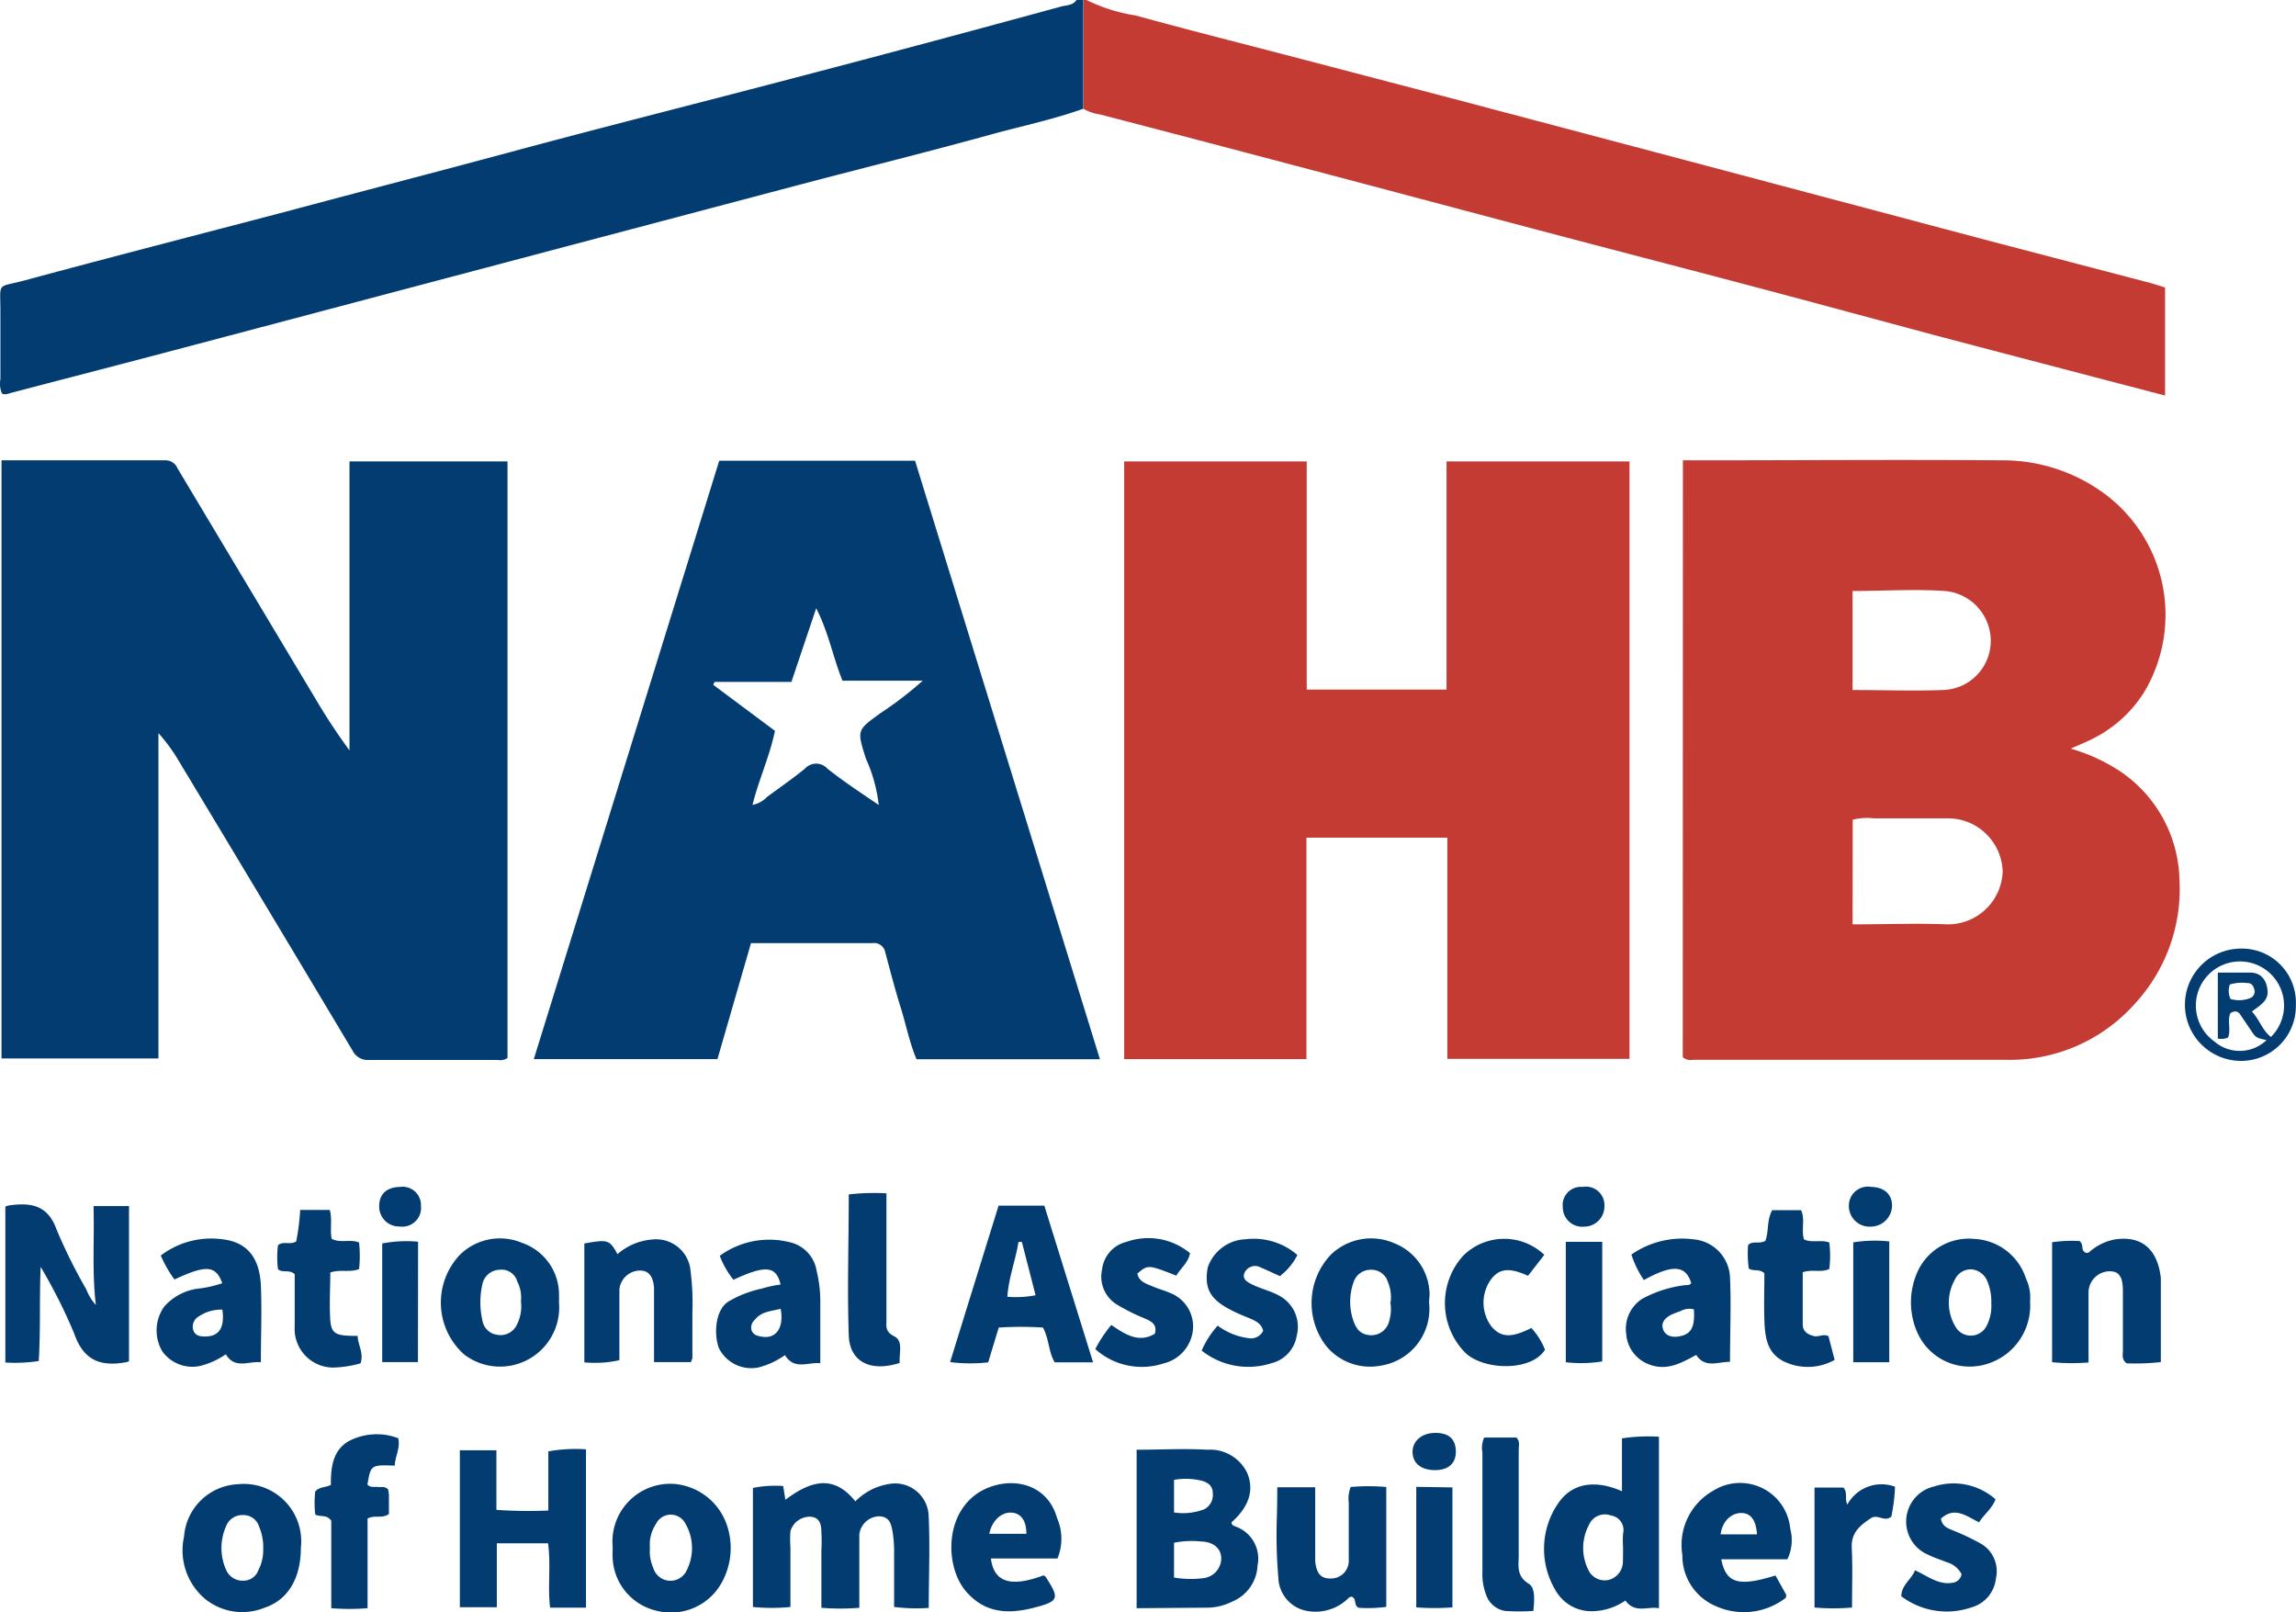 <svg id="Layer_1" data-name="Layer 1" xmlns="http://www.w3.org/2000/svg" viewBox="0 0 167.66 117.7"><defs><style>.cls-1{fill:#c33b33;}.cls-2{fill:#023c71;}</style></defs><path class="cls-1" d="M141.82,141.21a12.31,12.31,0,0,0,3.59,1.13c3.63,1,7.3,1.93,11,2.89l12.23,3.2,16.14,4.27,23.06,6.12,11.66,3.05c.34.09.68.21,1.08.33v7.89l-4.41-1.15c-4.15-1.09-8.31-2.17-12.46-3.27-4-1.07-8-2.16-12-3.22-4.95-1.32-9.92-2.6-14.88-3.91-6.57-1.73-13.14-3.49-19.71-5.22q-7.14-1.89-14.3-3.75a3.39,3.39,0,0,1-1.23-.42l0-7.94Z" transform="translate(-62.48 -141.21)"/><path class="cls-2" d="M141.58,141.21l0,7.94c-2.17.78-4.44,1.25-6.66,1.86-4.6,1.27-9.23,2.42-13.84,3.63l-17.28,4.57L76,166.57c-4.23,1.12-8.46,2.21-12.69,3.32-.23.06-.44.17-.68.06a1.78,1.78,0,0,1-.12-1.06c0-1.64,0-3.28,0-4.92,0-2.24-.3-1.73,1.74-2.28,6.33-1.71,12.68-3.34,19-5,5.45-1.46,10.91-2.87,16.36-4.34,7.21-1.94,14.45-3.76,21.67-5.66,6.23-1.63,12.45-3.3,18.67-5,.4-.11.87-.07,1.14-.48Z" transform="translate(-62.48 -141.21)"/><path class="cls-1" d="M185.37,174.82h1.06c7.4,0,14.8-.06,22.19,0a12.5,12.5,0,0,1,7.58,2.47A11,11,0,0,1,219,191.83a9.39,9.39,0,0,1-4,3.46c-.38.18-.77.34-1.31.58a13.28,13.28,0,0,1,3.57,1.63,9.81,9.81,0,0,1,4.37,7.94,12.33,12.33,0,0,1-3.28,9.08,12.19,12.19,0,0,1-9.35,4.07q-11.44,0-22.91,0a.87.87,0,0,1-.73-.19Zm12.39,33.88c2.37,0,4.65-.09,6.91,0a4,4,0,0,0,4.05-3.84,4,4,0,0,0-4-3.9c-1.8,0-3.6,0-5.39,0a4.36,4.36,0,0,0-1.56.1Zm0-17.11c2.22,0,4.41.08,6.58,0a3.59,3.59,0,0,0,3.51-3.53,3.66,3.66,0,0,0-3.35-3.7c-2.22-.15-4.45,0-6.74,0Z" transform="translate(-62.48 -141.21)"/><path class="cls-2" d="M62.59,174.82H74.52a.94.94,0,0,1,.92.58q5,8.36,10,16.7A45.07,45.07,0,0,0,88,196v-21.1H99.54v43.56a1,1,0,0,1-.73.14c-3.12,0-6.24,0-9.36,0a1.24,1.24,0,0,1-1.23-.69q-6.31-10.56-12.66-21.1a12.38,12.38,0,0,0-1.51-2.07v23.75H62.59Z" transform="translate(-62.48 -141.21)"/><path class="cls-1" d="M157.88,202.37v16.17H144.57V174.9H157.9v16.66h10.21V174.9h13.36v43.62h-13.3V202.37Z" transform="translate(-62.48 -141.21)"/><path class="cls-2" d="M115,174.85h14.3q6.72,21.75,13.5,43.7H129.41c-.51-1.18-.76-2.51-1.16-3.78s-.76-2.68-1.12-4a.83.83,0,0,0-.94-.7c-2.91,0-5.83,0-8.87,0l-2.45,8.47H101.46ZM126.67,200l.09,0h-.11a11.17,11.17,0,0,0-.94-3.4c-.66-2.1-.67-2.07,1.08-3.33a26.41,26.41,0,0,0,3.07-2.36H124c-.7-1.73-1-3.49-1.92-5.29L120.27,191h-5.61l-.1.21,4.51,3.36c-.39,1.88-1.19,3.58-1.64,5.41a2,2,0,0,0,1.06-.58c.92-.68,1.87-1.34,2.76-2.06a1.11,1.11,0,0,1,1.66,0C124.11,198.29,125.41,199.14,126.67,200Z" transform="translate(-62.48 -141.21)"/><path class="cls-2" d="M130.3,258.61a13.45,13.45,0,0,1-2.53-.07V254.6a9,9,0,0,0-.11-1.55c-.11-.6-.23-1.11-1-1.13a1.5,1.5,0,0,0-1.43,1.32c0,1.24,0,2.48,0,3.71v1.65a17.16,17.16,0,0,1-2.77,0v-4.18a11.63,11.63,0,0,0,0-1.32c0-.55-.1-1.16-.9-1.15A1.48,1.48,0,0,0,120.2,253a8,8,0,0,0,0,1.2v4.34a13.93,13.93,0,0,1-2.74,0v-8.69a8.1,8.1,0,0,1,2.21-.14l.16,1c1.74-1.29,3.46-1.95,5.11.12a4.43,4.43,0,0,1,2.69-1.3,2.45,2.45,0,0,1,2.66,2.32C130.4,254.08,130.3,256.31,130.3,258.61Z" transform="translate(-62.48 -141.21)"/><path class="cls-2" d="M145.48,258.63V247.06c1.76,0,3.46-.1,5.17,0a3,3,0,0,1,2.91,1.71c.53,1.28.09,2.49-1.15,3.59,0,.2.17.26.28.3a2.49,2.49,0,0,1,1.62,2.85,3,3,0,0,1-1.88,2.65,4.12,4.12,0,0,1-1.72.43Zm2.73-2.24a7.18,7.18,0,0,0,2.11.05,1.47,1.47,0,0,0,1.34-1.44c0-.71-.55-1.21-1.45-1.24a6.74,6.74,0,0,0-2,.09Zm0-4.75a4.33,4.33,0,0,0,2.2-.23,1.17,1.17,0,0,0,.63-1.18c0-.5-.3-.76-.78-.9a4.86,4.86,0,0,0-2.05-.07Z" transform="translate(-62.48 -141.21)"/><path class="cls-2" d="M65.45,233.71c-.1,2.29,0,4.55-.14,6.87a11,11,0,0,1-2.44.11V229.31a1.24,1.24,0,0,1,.28-.09c1.55-.21,2.81-.06,3.46,1.76a38.59,38.59,0,0,0,2.17,4.37,3.59,3.59,0,0,0,.7,1.14c-.29-2.4-.1-4.78-.17-7.22H71.9V240.6l-.16.06c-1.85.35-3.14-.06-3.84-2.08A38.92,38.92,0,0,0,65.45,233.71Z" transform="translate(-62.48 -141.21)"/><path class="cls-2" d="M105.27,258.59h-2.62c-.19-1.57.07-3.12-.15-4.7H98.76v4.67h-2.7V247.1h2.67v4.35a34.24,34.24,0,0,0,3.79.05v-4.32a11.18,11.18,0,0,1,2.75-.15Z" transform="translate(-62.48 -141.21)"/><path class="cls-2" d="M131.86,240.66c1.2-3.89,2.36-7.62,3.54-11.42h3.34l3.56,11.44h-2.8c-.46-.75-.4-1.69-.86-2.54a24.52,24.52,0,0,0-3.23,0l-.77,2.54A11.66,11.66,0,0,1,131.86,240.66Zm6.24-4.88-1-3.89-.25,0c-.2,1.31-.71,2.56-.81,4A7.51,7.51,0,0,0,138.1,235.78Z" transform="translate(-62.48 -141.21)"/><path class="cls-2" d="M183.62,258.63c-.84-.15-1.74.41-2.45-.56a4.37,4.37,0,0,1-2.52.78,3,3,0,0,1-2.56-1.49,5.88,5.88,0,0,1,.25-6.5c1-1.36,2.63-1.63,4.58-.77v-3.86a12.8,12.8,0,0,1,2.7-.12ZM181,254.18a7.69,7.69,0,0,1,0-1,1.07,1.07,0,0,0-.89-1.32,1.26,1.26,0,0,0-1.6.69,3.57,3.57,0,0,0-.07,3.23,1.32,1.32,0,0,0,1.48.79,1.38,1.38,0,0,0,1.07-1.36C181,254.89,181,254.54,181,254.18Z" transform="translate(-62.48 -141.21)"/><path class="cls-2" d="M212.33,240.67v-8.76a10.43,10.43,0,0,1,2-.09c.33.26.1.64.38.81a.26.26,0,0,0,.33,0,3.92,3.92,0,0,1,1.79-.91c2-.34,3.2.66,3.44,2.8,0,.2,0,.4,0,.6v5.54a16.7,16.7,0,0,1-2.5.09c-.38-.29-.27-.64-.27-.94,0-1.44,0-2.88,0-4.32,0-1.09-.29-1.47-1-1.46a1.56,1.56,0,0,0-1.51,1.59c0,1.67,0,3.35,0,5.07A15.31,15.31,0,0,1,212.33,240.67Z" transform="translate(-62.48 -141.21)"/><path class="cls-2" d="M155.75,249.8h2.77V254c0,.4,0,.8,0,1.2.09.91.43,1.27,1.11,1.26a1.29,1.29,0,0,0,1.34-1.35c0-1.4,0-2.8,0-4.2a2.3,2.3,0,0,1,.14-1.13,15.08,15.08,0,0,1,2.6,0v8.75a9.7,9.7,0,0,1-2,.07c-.42-.16-.12-.67-.53-.81-.08,0-.21.06-.27.14a3.41,3.41,0,0,1-3.21.85,2.54,2.54,0,0,1-1.87-2.36,36.25,36.25,0,0,1-.11-4.42C155.74,251.31,155.75,250.6,155.75,249.8Z" transform="translate(-62.48 -141.21)"/><path class="cls-2" d="M112.94,240.66h-2.7v-4c0-.48,0-1,0-1.44-.08-.9-.44-1.28-1.12-1.24a1.53,1.53,0,0,0-1.41,1.36c0,1.12,0,2.24,0,3.36v1.82a8.11,8.11,0,0,1-2.56.16V232c1.73-.31,1.84-.27,2.42.78a4.36,4.36,0,0,1,2.55-1.07,2.52,2.52,0,0,1,2.79,2.34,18.66,18.66,0,0,1,.13,3c0,1.12,0,2.24,0,3.36C113,240.42,113,240.5,112.94,240.66Z" transform="translate(-62.48 -141.21)"/><path class="cls-2" d="M103.3,236.32a4.32,4.32,0,0,1-6.92,3.79,5.07,5.07,0,0,1-.29-7.31,4.17,4.17,0,0,1,4.55-.83,4,4,0,0,1,2.66,3.87C103.31,236,103.3,236.16,103.3,236.32Zm-2.78-.09a2.58,2.58,0,0,0-.27-1.46,1.18,1.18,0,0,0-1.28-.85A1.32,1.32,0,0,0,97.7,235a5.91,5.91,0,0,0,0,2.58,1.26,1.26,0,0,0,1.1,1.09,1.31,1.31,0,0,0,1.45-.8A2.87,2.87,0,0,0,100.52,236.23Z" transform="translate(-62.48 -141.21)"/><path class="cls-2" d="M119.48,235c-.32-1.37-1.1-1.44-3.44-.35a6.37,6.37,0,0,1-1-1.75,6.13,6.13,0,0,1,5.07-1,2.55,2.55,0,0,1,2,2.09,9.34,9.34,0,0,1,.27,2.24c0,1.47,0,3,0,4.51-.93-.08-1.9.52-2.58-.59a5.78,5.78,0,0,1-1.93.9,2.64,2.64,0,0,1-2.89-1.4c-.41-1.07-.25-2.93.78-3.46a8,8,0,0,1,2.33-.89C118.55,235.16,119,235.06,119.48,235Zm0,1.77c-.67.18-1.39.18-1.87.79a.77.77,0,0,0-.26.74c.11.37.42.45.73.5C119.17,239,119.75,238.13,119.48,236.74Z" transform="translate(-62.48 -141.21)"/><path class="cls-2" d="M78.71,234.9c-.47-1.3-1.17-1.36-3.49-.27a9,9,0,0,1-1-1.75,6.07,6.07,0,0,1,4.46-1.19c1.81.19,2.75,1.3,2.85,3.38.08,1.83,0,3.67,0,5.6-.92-.09-1.89.53-2.56-.58a5.75,5.75,0,0,1-1.83.84,2.69,2.69,0,0,1-2.81-1.06,3,3,0,0,1,.14-3.26,4,4,0,0,1,2.37-1.3A8.22,8.22,0,0,0,78.71,234.9Zm0,1.93a2.93,2.93,0,0,0-1.75.52.85.85,0,0,0-.34,1.05c.17.38.57.4.92.39C78.51,238.76,78.89,238.1,78.72,236.83Z" transform="translate(-62.48 -141.21)"/><path class="cls-2" d="M181.61,232.81a6.48,6.48,0,0,1,4.56-1.11,2.91,2.91,0,0,1,2.64,2.79c.09,2,0,4,0,6.15-.91,0-1.8.49-2.47-.5-1.05.56-2.1,1.19-3.41.7a2.56,2.56,0,0,1-1.7-2.24,2.61,2.61,0,0,1,1.17-2.56,8.71,8.71,0,0,1,3.16-1c.15,0,.32,0,.42-.14-.4-1.32-1.36-1.39-3.46-.23A7.35,7.35,0,0,1,181.61,232.81Zm4.56,4a1.35,1.35,0,0,0-1,.14,6.66,6.66,0,0,0-.67.26c-.41.22-.75.55-.58,1.05s.68.62,1.2.52C186,238.62,186.26,238.07,186.17,236.8Z" transform="translate(-62.48 -141.21)"/><path class="cls-2" d="M210.72,236.21a4.46,4.46,0,0,1-3.5,4.68,4.18,4.18,0,0,1-4.71-2.34,5.44,5.44,0,0,1,0-4.5,4.11,4.11,0,0,1,4.17-2.38,4.16,4.16,0,0,1,3.74,2.89A3.15,3.15,0,0,1,210.72,236.21Zm-2.83.14a3.76,3.76,0,0,0-.27-1.54,1.38,1.38,0,0,0-1.15-.92,1.28,1.28,0,0,0-1.25.77,3.41,3.41,0,0,0,.05,3.41,1.29,1.29,0,0,0,2.25,0A3.19,3.19,0,0,0,207.89,236.35Z" transform="translate(-62.48 -141.21)"/><path class="cls-2" d="M84.45,254.22c0,2.21-.93,3.8-2.64,4.37a4.31,4.31,0,0,1-4.38-.66,4.64,4.64,0,0,1-1.51-4.53,4.13,4.13,0,0,1,3.91-3.82A4.19,4.19,0,0,1,84.45,254.22Zm-2.75.09a3.84,3.84,0,0,0-.31-1.66,1.18,1.18,0,0,0-1.16-.82,1.26,1.26,0,0,0-1.23.79,3.91,3.91,0,0,0,0,3.23,1.3,1.3,0,0,0,1.24.77,1.15,1.15,0,0,0,1.1-.75A3.17,3.17,0,0,0,81.7,254.31Z" transform="translate(-62.48 -141.21)"/><path class="cls-2" d="M166.83,236.27a4.2,4.2,0,0,1-3.52,4.65,4.15,4.15,0,0,1-4-1.45,5.14,5.14,0,0,1,.33-6.63,4.23,4.23,0,0,1,4.65-.86,4.06,4.06,0,0,1,2.58,3.81Zm-2.8,0a2.86,2.86,0,0,0-.2-1.45,1.25,1.25,0,0,0-1.27-.9,1.31,1.31,0,0,0-1.25.94,4.24,4.24,0,0,0,0,2.79c.21.58.49,1,1.24,1.05a1.35,1.35,0,0,0,1.38-1.06A3.06,3.06,0,0,0,164,236.25Z" transform="translate(-62.48 -141.21)"/><path class="cls-2" d="M107.22,254.16a4.22,4.22,0,0,1,4.55-4.6,4.45,4.45,0,0,1,3.79,3,5.2,5.2,0,0,1-.4,4.24,4.23,4.23,0,0,1-4.8,2,4.14,4.14,0,0,1-3.14-3.77C107.2,254.72,107.22,254.44,107.22,254.16Zm2.72.05a3,3,0,0,0,.24,1.47,1.31,1.31,0,0,0,2.35.36,3.58,3.58,0,0,0-.08-3.72,1.2,1.2,0,0,0-2.07.16A2.68,2.68,0,0,0,109.94,254.21Z" transform="translate(-62.48 -141.21)"/><path class="cls-2" d="M192.13,256.24l.78,1.4c0,.13,0,.24-.09.28a5,5,0,0,1-5.09.54,4,4,0,0,1-2.4-3.72,4.54,4.54,0,0,1,2.24-4.68,3.68,3.68,0,0,1,5.64,2.77,3.23,3.23,0,0,1-.21,2.23h-4.83C188.52,256.82,189.44,257.08,192.13,256.24Zm-1.35-3c-.07-1.06-.46-1.56-1.16-1.56s-1.37.58-1.5,1.56Z" transform="translate(-62.48 -141.21)"/><path class="cls-2" d="M139.7,255h-4.86c.21,1.74,1.46,2.12,3.82,1.24.06,0,.15.06.19.12,1,1.56,1,1.76-.93,2.25s-3.58.33-4.91-1.22c-1.62-1.9-1.59-6.19,1.56-7.53,2-.84,4.42-.24,5.1,2.19A3.77,3.77,0,0,1,139.7,255Zm-2.27-1.8c0-1-.42-1.52-1.11-1.55s-1.4.55-1.6,1.55Z" transform="translate(-62.48 -141.21)"/><path class="cls-2" d="M85.5,251.79a7.29,7.29,0,0,1,0-1.68c.29-.35.73-.28,1.14-.48,0-1.2.09-2.42,1.22-3.15a4.39,4.39,0,0,1,3.7-.26c.17.74-.24,1.33-.25,2-1.75-.06-1.75-.06-2,1.38.21.25.51.15.78.18s.48-.07.73.17a3.13,3.13,0,0,1,.06.4v1.4c-.48.36-1,.05-1.56.33v6.55a16.69,16.69,0,0,1-2.65,0v-6.39C86.32,251.76,85.9,252,85.5,251.79Z" transform="translate(-62.48 -141.21)"/><path class="cls-2" d="M157.22,232.84a4.42,4.42,0,0,1-1.28,1.54c-.46-.2-.92-.43-1.39-.62a.84.84,0,0,0-1.2.4c-.19.48.29.7.64.87.61.29,1.27.44,1.88.77a2.58,2.58,0,0,1,1.3,2.94,2.46,2.46,0,0,1-1.84,2,5.48,5.48,0,0,1-5.1-.92A6.64,6.64,0,0,1,151.4,238a4.74,4.74,0,0,0,2.41.93,1,1,0,0,0,.91-.55c-.11-.51-.54-.73-1-.92s-.89-.36-1.31-.58c-1.6-.81-2-1.62-1.74-3.12a3.05,3.05,0,0,1,2.79-2.07A4.87,4.87,0,0,1,157.22,232.84Z" transform="translate(-62.48 -141.21)"/><path class="cls-2" d="M207,252.36c-.91-.44-1.78-1.19-2.79-.27.1.6.53.71.93.88a17.2,17.2,0,0,1,1.94.92,2.32,2.32,0,0,1,1.15,2.55,2.47,2.47,0,0,1-1.82,2.14,5.51,5.51,0,0,1-5.09-.82c0-.82.72-1.2,1-1.9,1,.47,1.74,1.09,2.76.91a.76.76,0,0,0,.64-.62,1.74,1.74,0,0,0-1.09-.88c-.44-.18-.9-.32-1.32-.53a2.63,2.63,0,0,1,.41-5,4.63,4.63,0,0,1,4.48.94C207.92,251.4,207.34,251.79,207,252.36Z" transform="translate(-62.48 -141.21)"/><path class="cls-2" d="M142.46,239.71a9.79,9.79,0,0,1,1.17-1.76c1,.68,2,1.35,3.18.64.2-.71-.29-.92-.77-1.13a14.61,14.61,0,0,1-2-1,2.39,2.39,0,0,1-1.08-2.58,2.34,2.34,0,0,1,1.79-2,4.77,4.77,0,0,1,4.63.83c-.14.72-.71,1.11-1,1.64-2.07-.81-2.07-.81-2.85-.15.13.61.67.74,1.13.94s.83.28,1.23.46a2.62,2.62,0,0,1,1.7,2.73,2.82,2.82,0,0,1-2.15,2.43A5.09,5.09,0,0,1,142.46,239.71Z" transform="translate(-62.48 -141.21)"/><path class="cls-2" d="M191.39,231.81c.27-.7.09-1.5.5-2.24H194c.31.66,0,1.4.21,2.13.57.28,1.24,0,1.85.23a7.78,7.78,0,0,1,0,1.93c-.58.29-1.2,0-1.94.24,0,1.23,0,2.53,0,3.83,0,.5.4.75.88.84.31.06.62-.19,1,0l.45,1.73a4,4,0,0,1-3.75.09c-1.21-.62-1.34-1.81-1.38-3s0-2.31,0-3.41c-.35-.35-.77-.12-1.14-.35a8.12,8.12,0,0,1-.05-1.71C190.46,231.77,190.92,232.07,191.39,231.81Z" transform="translate(-62.48 -141.21)"/><path class="cls-2" d="M84.4,229.55h2.16c.2.69,0,1.42.14,2.11.65.34,1.37,0,2,.27a9,9,0,0,1,0,1.94c-.7.27-1.36,0-2.1.25,0,1.14-.08,2.33,0,3.5.09,1,.41,1.13,2,1.13,0,.64.46,1.22.21,2a7.94,7.94,0,0,1-2,.31A2.82,2.82,0,0,1,84,238.08c0-.67,0-1.35,0-2v-1.84c-.4-.37-.87-.06-1.22-.36a6.81,6.81,0,0,1,0-1.75c.38-.33.87,0,1.33-.28A16.41,16.41,0,0,0,84.4,229.55Z" transform="translate(-62.48 -141.21)"/><path class="cls-2" d="M175.25,232.83l-1.19,1.53c-1.38-.63-2.15-.55-2.77.36a2.91,2.91,0,0,0,.09,3.33c.7.83,1.47.86,2.92.12a5,5,0,0,1,1,1.59c-1,1.59-4.42,1.51-5.79.25a5.16,5.16,0,0,1-.2-7.1A4.25,4.25,0,0,1,175.25,232.83Z" transform="translate(-62.48 -141.21)"/><path class="cls-2" d="M174.45,258.83a15.63,15.63,0,0,1-2.06,0,1.76,1.76,0,0,1-1.39-1.18,4.11,4.11,0,0,1-.27-1.63c0-2.92,0-5.84,0-8.76a1.82,1.82,0,0,1,.13-1.09h2.35c.28.27.17.61.17.92,0,2.55,0,5.11,0,7.67,0,.74-.19,1.5.71,2.07C174.6,257.11,174.53,258,174.45,258.83Z" transform="translate(-62.48 -141.21)"/><path class="cls-2" d="M128.18,240.72c-2.13.69-3.65-.08-3.72-2-.12-3.41,0-6.84,0-10.3a15.66,15.66,0,0,1,2.75-.08v3c0,2.07,0,4.14,0,6.22,0,.47-.11.88.57,1.22S128.12,240,128.18,240.72Z" transform="translate(-62.48 -141.21)"/><path class="cls-2" d="M230.13,214.57a4,4,0,0,1-4,4.1,4.1,4.1,0,1,1,0-8.2A3.94,3.94,0,0,1,230.13,214.57Zm-5.88,2.74a2.83,2.83,0,0,0,3.74-.16c-.78-.17-.78-.17-1.18-.77l-.73-1.08c-.18-.28-.42-.31-.73-.12-.25.57.07,1.23-.18,1.79a1.29,1.29,0,0,1-.74.07v-4.82c.85,0,1.6,0,2.35,0s1.18.46,1.28,1.27-.58,1.13-1.14,1.58c.56.59.75,1.36,1.39,1.85a3.22,3.22,0,1,0-4.06.38Zm1.11-3.16a2.21,2.21,0,0,0,1.39-.05.52.52,0,0,0,.34-.67c-.07-.25-.2-.45-.48-.44a3,3,0,0,0-1.3.1A1.39,1.39,0,0,0,225.36,214.15Z" transform="translate(-62.48 -141.21)"/><path class="cls-2" d="M197.72,258.58a15.66,15.66,0,0,1-2.74,0v-8.76h2.11c.34.38.07.82.29,1.24a2.84,2.84,0,0,1,3.48-1.3,13.12,13.12,0,0,1-.27,2.18c-.51.44-1-.23-1.51.13-.82.55-1.43,1.06-1.38,2.16C197.77,255.64,197.72,257.07,197.72,258.58Z" transform="translate(-62.48 -141.21)"/><path class="cls-2" d="M179.48,231.88v8.73a9.43,9.43,0,0,1-2.66.06v-8.79Z" transform="translate(-62.48 -141.21)"/><path class="cls-2" d="M200.44,240.67h-2.63v-8.75a9.92,9.92,0,0,1,2.63-.07Z" transform="translate(-62.48 -141.21)"/><path class="cls-2" d="M93,240.66H90.39V232a9.42,9.42,0,0,1,2.62-.13Z" transform="translate(-62.48 -141.21)"/><path class="cls-2" d="M168.54,249.81v8.76a17.77,17.77,0,0,1-2.64,0v-8.8Z" transform="translate(-62.48 -141.21)"/><path class="cls-2" d="M93.22,229.26a1.37,1.37,0,0,1-1.56,1.5,1.45,1.45,0,0,1-1.49-1.48c0-.88.53-1.39,1.53-1.41A1.34,1.34,0,0,1,93.22,229.26Z" transform="translate(-62.48 -141.21)"/><path class="cls-2" d="M200.64,229.3a1.56,1.56,0,0,1-1.56,1.47,1.51,1.51,0,0,1-1.59-1.57,1.39,1.39,0,0,1,1.63-1.33C200.09,227.89,200.67,228.43,200.64,229.3Z" transform="translate(-62.48 -141.21)"/><path class="cls-2" d="M176.6,229.36a1.33,1.33,0,0,1,1.45-1.49,1.35,1.35,0,0,1,1.59,1.37,1.48,1.48,0,0,1-1.47,1.53A1.42,1.42,0,0,1,176.6,229.36Z" transform="translate(-62.48 -141.21)"/><path class="cls-2" d="M167.3,248.55c-1,0-1.63-.45-1.67-1.27s.64-1.45,1.66-1.45,1.47.47,1.5,1.31S168.32,248.54,167.3,248.55Z" transform="translate(-62.48 -141.21)"/></svg>